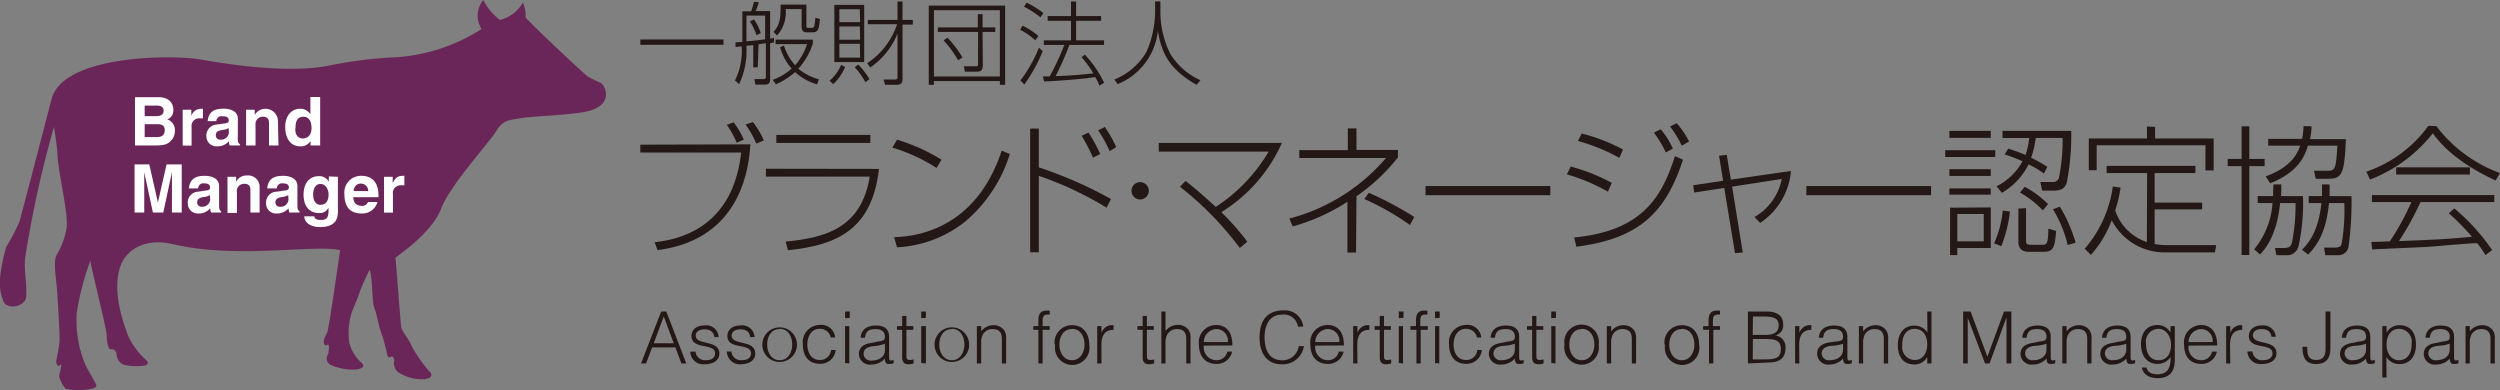 <svg xmlns="http://www.w3.org/2000/svg" viewBox="0 0 288.91 45.08"><rect x="0" y="0" width="288.91" height="45.08" fill="#808080" stroke="none"/><defs><style>.cls-1{fill:#6b2659;}.cls-2{fill:#fff;}.cls-3{fill:#231815;}</style></defs><g id="レイヤー_2" data-name="レイヤー 2"><g id="メインビジュアル"><g id="協会ロゴ"><path class="cls-1" d="M69.43,9.58a12.37,12.37,0,0,1-1.49-.74C67.32,8.4,61.19,2.62,60.73,2a3.25,3.25,0,0,0-.31-1.7,4.14,4.14,0,0,1-2.66,2A6.71,6.71,0,0,1,55.85,0a2.87,2.87,0,0,0-.2,3.35,20.8,20.8,0,0,1-9.77,3.26,48.85,48.85,0,0,0-8,1c-5,.92-12.07-.27-14.65-.73C20,6.31,7.55,6.31,6,11.31c-.06.19-3.45,13.29-3.78,14.38A24.8,24.8,0,0,1,.71,28.55,21,21,0,0,0,0,32.16a5.8,5.8,0,0,0,.43,2.75c.49.91,2.52.53,2.59-.63.11-1.69-.27-3-.11-4.49A124.91,124.91,0,0,1,6.24,14.66c.16,1.05.35,2.2.4,3.22.12,2.37,1.43,7.38,1,8.75a8.66,8.66,0,0,1-1,2.67c-.41.55-.34,1.55-.11,3.52.11,1,.39,6,.36,6.57a20.18,20.18,0,0,1-.38,2.22c-.06.34.13.92.45.57s-.13,1.08-.13,1.33a3.92,3.92,0,0,0,.73,1.39c.75.31,3.78.22,3.57-.38S10.27,43,9.86,42.14a13.45,13.45,0,0,1-1-5.9,31.29,31.29,0,0,1,1.58-6.12c.09.87,1.89,7.82,1.89,8.69s.26,1.67.48,1.57.63.1.66.6a1.39,1.39,0,0,0,.79,1.16,6.26,6.26,0,0,0,2.47.1c.59-.16.31-.5.06-.72a8.54,8.54,0,0,1-2-2.75c-.41-1.2-1.88-4.83-.92-7.87.68-2.11,2.95-3.42,6.06-2.69,7.67,1.77,16.29,0,19.38.7-.24,1.53-1.28,9-1.5,9.53a3,3,0,0,0-.4,1c0,.41.24.59.46.39s.14,1.06,0,1.18a.85.85,0,0,0,.27,1.13,6.25,6.25,0,0,0,3.17.54c.82-.16.78-.5.41-.81a4.66,4.66,0,0,1-1.35-2.25,8,8,0,0,1,.2-3.24c.17-.67.81-1.91,1-2.65a26.81,26.81,0,0,1,1.16-2.58c.38,1.48.22,3.64.55,4.51s.16.65.65,2.42a23.69,23.69,0,0,1,.77,2.65c.12.77.38.59.52.48s.42.26.32.54A1.33,1.33,0,0,0,46,43a5,5,0,0,0,2.77.83c1,0,1.22-.41,1-.73a17.48,17.48,0,0,1-2.14-3c-.39-1-1.16-1.73-1.26-2.32s-.53-6.57-.67-8C46.73,29,50,26.7,51,24.06s5.6-7.65,6.37-8.94,1.5-1.22,2.8-1.46,6.5-.38,8-.87C70.88,12,70,9.94,69.43,9.58Z"/><path class="cls-2" d="M15.6,11.23h2.71c1.37,0,1.72.86,1.72,1.43a1.1,1.1,0,0,1-.69,1.14,1.3,1.3,0,0,1,.87,1.35,1.58,1.58,0,0,1-.49,1.15c-.31.31-.62.51-1.76.51H15.6Zm1.12,2.19h1.37c.46,0,.82-.18.82-.63s-.33-.59-.85-.59H16.72Zm0,2.42h1.43c.57,0,.89-.24.89-.81s-.42-.68-.84-.68H16.72Z"/><path class="cls-2" d="M21.11,12.68h1v.71h0a1.2,1.2,0,0,1,1.13-.82h.21v1.11a1.62,1.62,0,0,0-.31,0,.88.88,0,0,0-1,1v2.15H21.11Z"/><path class="cls-2" d="M27.48,16c0,.49.11.6.24.64v.17H26.55a1.53,1.53,0,0,1-.1-.49,1.71,1.71,0,0,1-1.34.59,1.16,1.16,0,0,1-1.26-1.2,1.27,1.27,0,0,1,1.21-1.32l1-.14c.16,0,.38-.1.38-.33,0-.46-.44-.48-.72-.48A.59.59,0,0,0,25,14H24c.12-1.26,1-1.44,1.84-1.44.59,0,1.65.18,1.65,1.19Zm-1.06-1.2a1.71,1.71,0,0,1-.74.22c-.41.07-.74.17-.74.62a.48.48,0,0,0,.51.5.9.9,0,0,0,1-.81Z"/><path class="cls-2" d="M32.18,16.81H31.09V14.3c0-.3,0-.81-.71-.81a.84.84,0,0,0-.85.95v2.37H28.44V12.68h1v.6h0a1.44,1.44,0,0,1,2.68.67Z"/><path class="cls-2" d="M37,16.81H35.89v-.52h0a1.3,1.3,0,0,1-1.19.62c-1.23,0-1.74-1.08-1.74-2.21,0-1.43.81-2.13,1.71-2.13a1.34,1.34,0,0,1,1.2.64h0v-2H37ZM35,16c.69,0,1-.57,1-1.18s-.18-1.33-.93-1.33-.92.61-.92,1.26C34.06,15.26,34.25,16,35,16Z"/><path class="cls-2" d="M21,24.56H19.87V19.9h0l-1,4.66H17.67l-1-4.66h0v4.66H15.55V19h1.7l1,4.39h0l1-4.39H21Z"/><path class="cls-2" d="M25.32,23.75c0,.49.11.6.24.65v.16H24.39a1.85,1.85,0,0,1-.1-.49,1.67,1.67,0,0,1-1.33.6,1.16,1.16,0,0,1-1.26-1.2,1.25,1.25,0,0,1,1.2-1.32l1-.15c.17,0,.38-.1.38-.33,0-.45-.44-.48-.71-.48a.59.59,0,0,0-.67.58H21.83c.13-1.27,1-1.45,1.85-1.45.58,0,1.64.18,1.64,1.2Zm-1.06-1.2a1.71,1.71,0,0,1-.74.22c-.4.07-.73.18-.73.62a.47.47,0,0,0,.5.5.9.9,0,0,0,1-.81Z"/><path class="cls-2" d="M30,24.56H28.94V22.05c0-.3,0-.81-.71-.81a.84.84,0,0,0-.85,1v2.37H26.29V20.43h1V21h0a1.34,1.34,0,0,1,1.25-.72A1.32,1.32,0,0,1,30,21.7Z"/><path class="cls-2" d="M34.37,23.75c0,.49.11.6.24.65v.16H33.44a1.85,1.85,0,0,1-.1-.49,1.68,1.68,0,0,1-1.34.6,1.15,1.15,0,0,1-1.25-1.2A1.25,1.25,0,0,1,32,22.15l1-.15c.17,0,.38-.1.38-.33,0-.45-.44-.48-.72-.48a.58.58,0,0,0-.66.58H30.88c.12-1.27,1-1.45,1.85-1.45.58,0,1.64.18,1.64,1.2Zm-1.06-1.2a1.71,1.71,0,0,1-.74.22c-.4.07-.74.18-.74.62a.48.48,0,0,0,.51.5.9.9,0,0,0,1-.81Z"/><path class="cls-2" d="M39.05,20.43v3.91c0,.72-.06,1.9-2.09,1.9-.85,0-1.75-.36-1.8-1.24h1.18c0,.21.13.42.76.42s.86-.28.86-1V24a1.12,1.12,0,0,1-1.11.62c-1,0-1.77-.69-1.77-2.13s.81-2.13,1.71-2.13A1.24,1.24,0,0,1,38,21h0v-.61Zm-2,3.24c.73,0,.92-.63.92-1.2s-.33-1.21-.93-1.21c-.41,0-.85.3-.85,1.26C36.19,23.05,36.4,23.67,37.05,23.67Z"/><path class="cls-2" d="M43.62,23.35a1.8,1.8,0,0,1-1.82,1.32c-1.16,0-2-.56-2-2.26a1.92,1.92,0,0,1,2-2.09c.81,0,1.94.39,1.94,2.27v.2H40.83c0,.31.1,1,1,1a.7.7,0,0,0,.7-.45Zm-1.07-1.27a.83.83,0,0,0-.84-.86c-.51,0-.78.32-.85.86Z"/><path class="cls-2" d="M44.38,20.43h1v.72h0c.23-.42.47-.83,1.13-.83l.22,0v1.1a1.72,1.72,0,0,0-.32,0,.88.88,0,0,0-1,1v2.15H44.38Z"/><path class="cls-3" d="M74.08,42,76.41,36H77L79.31,42h-.57l-.69-1.85H75.36L74.66,42Zm1.47-2.33h2.31l-1.15-3.11Z"/><path class="cls-3" d="M80.37,40.62a1.11,1.11,0,0,0,1.27,1c.71,0,1-.38,1-.79,0-1.24-2.73-.36-2.73-2,0-.71.55-1.22,1.5-1.22a1.43,1.43,0,0,1,1.64,1.34h-.5c-.09-.66-.54-.89-1.15-.89s-1,.29-1,.73c0,1.16,2.73.43,2.73,2.07,0,.81-.74,1.24-1.74,1.24a1.5,1.5,0,0,1-1.62-1.45Z"/><path class="cls-3" d="M84.52,40.62a1.11,1.11,0,0,0,1.27,1c.72,0,1-.38,1-.79,0-1.24-2.73-.36-2.73-2,0-.71.56-1.22,1.5-1.22a1.43,1.43,0,0,1,1.64,1.34h-.5c-.09-.66-.53-.89-1.15-.89s-1,.29-1,.73c0,1.16,2.73.43,2.73,2.07,0,.81-.73,1.24-1.74,1.24A1.49,1.49,0,0,1,84,40.62Z"/><path class="cls-3" d="M88.1,39.83a2,2,0,1,1,4,0,2,2,0,1,1-4,0Zm2-1.8c-1,0-1.44.88-1.44,1.8s.5,1.8,1.44,1.8,1.45-.89,1.45-1.8S91.12,38,90.07,38Z"/><path class="cls-3" d="M96,39a1.24,1.24,0,0,0-1.27-1c-1,0-1.43.92-1.43,1.81s.42,1.79,1.43,1.79a1.26,1.26,0,0,0,1.31-1.15h.53a1.75,1.75,0,0,1-1.84,1.59c-1.35,0-1.95-1-1.95-2.23a2,2,0,0,1,1.95-2.26A1.6,1.6,0,0,1,96.51,39Z"/><path class="cls-3" d="M97.66,36.77V36h.54v.73Zm0,5.18V37.69h.49V42Z"/><path class="cls-3" d="M101.43,39.47a2.1,2.1,0,0,0,.65-.14c.16-.07.18-.29.18-.44,0-.5-.3-.86-1.06-.86s-1.15.22-1.24,1h-.5c.07-1,.82-1.41,1.75-1.41s1.54.34,1.54,1.33v2.31c0,.39.1.48.52.33v.39a1.15,1.15,0,0,1-.39.08l-.22,0c-.33,0-.39-.34-.39-.63a2.12,2.12,0,0,1-1.59.7,1.26,1.26,0,0,1-1.42-1.22c0-.72.49-1.16,1.49-1.29Zm.83.25A4.38,4.38,0,0,1,101,40c-.75.06-1.2.33-1.2.9a.82.82,0,0,0,.92.77c.78,0,1.55-.38,1.55-1.24Z"/><path class="cls-3" d="M105.58,42a2.1,2.1,0,0,1-.57.1c-.48,0-.75-.21-.75-.85V38.11h-.6v-.42h.6V36.51h.49v1.18h.8v.42h-.8V41c0,.42,0,.6.43.6a1.84,1.84,0,0,0,.4-.06Z"/><path class="cls-3" d="M106.46,36.77V36H107v.73Zm0,5.18V37.69H107V42Z"/><path class="cls-3" d="M108,39.83a2,2,0,1,1,4,0,2,2,0,1,1-4,0Zm2-1.8c-1,0-1.45.88-1.45,1.8s.51,1.8,1.45,1.8,1.45-.89,1.45-1.8S111,38,110,38Z"/><path class="cls-3" d="M113.39,42h-.5V37.69h.5v.6a1.79,1.79,0,0,1,1.37-.71,1.51,1.51,0,0,1,1.3.61,1.66,1.66,0,0,1,.21,1V42h-.49V39.18c0-.77-.31-1.15-1.1-1.15a1.24,1.24,0,0,0-1.19.83,2.15,2.15,0,0,0-.1.8Z"/><path class="cls-3" d="M119.41,38.11v-.42H120V37c0-.67.24-1.1.9-1.1a2.63,2.63,0,0,1,.41,0v.46a1,1,0,0,0-.29,0c-.52,0-.53.43-.53.81v.52h.82v.42h-.82V42H120V38.11Z"/><path class="cls-3" d="M121.88,39.83a2,2,0,0,1,2-2.25c1.33,0,2,1,2,2.25a2,2,0,1,1-3.94,0Zm2-1.8c-1,0-1.45.88-1.45,1.8s.51,1.8,1.45,1.8,1.45-.89,1.45-1.8S124.9,38,123.85,38Z"/><path class="cls-3" d="M127.29,42h-.49V37.69h.49v.8h0a1.3,1.3,0,0,1,1.4-.91v.54c-1.11,0-1.41.79-1.41,1.75Z"/><path class="cls-3" d="M133.38,42a2.27,2.27,0,0,1-.58.1c-.48,0-.75-.21-.75-.85V38.11h-.6v-.42h.6V36.51h.49v1.18h.8v.42h-.8V41c0,.42,0,.6.43.6a2,2,0,0,0,.41-.06Z"/><path class="cls-3" d="M134.21,42V36h.48v2.25a1.83,1.83,0,0,1,1.38-.71,1.49,1.49,0,0,1,1.3.61,1.66,1.66,0,0,1,.21,1V42h-.49V39.18c0-.77-.31-1.15-1.1-1.15a1.25,1.25,0,0,0-1.19.83,2.38,2.38,0,0,0-.11.8V42Z"/><path class="cls-3" d="M139.12,39.94a1.48,1.48,0,0,0,1.43,1.69,1.26,1.26,0,0,0,1.29-1h.55a1.78,1.78,0,0,1-1.84,1.42c-1.36,0-2-1-2-2.23a2,2,0,0,1,2-2.26c1.17,0,1.88.83,1.87,2.36Zm2.78-.41a1.34,1.34,0,0,0-1.35-1.5,1.5,1.5,0,0,0-1.43,1.5Z"/><path class="cls-3" d="M150,37.75a1.65,1.65,0,0,0-1.86-1.39c-1.43,0-2,1.22-2,2.62s.48,2.66,2.09,2.66A1.91,1.91,0,0,0,150.09,40h.59a2.46,2.46,0,0,1-2.57,2.1c-1.83,0-2.55-1.44-2.55-3.11,0-2.27,1.18-3.12,2.76-3.12a2.13,2.13,0,0,1,2.29,1.87Z"/><path class="cls-3" d="M152,39.94a1.48,1.48,0,0,0,1.43,1.69,1.26,1.26,0,0,0,1.29-1h.55a1.78,1.78,0,0,1-1.84,1.42c-1.36,0-2-1-2-2.23a2,2,0,0,1,2-2.26c1.17,0,1.88.83,1.88,2.36Zm2.78-.41a1.34,1.34,0,0,0-1.35-1.5,1.5,1.5,0,0,0-1.43,1.5Z"/><path class="cls-3" d="M156.87,42h-.49V37.69h.49v.8h0a1.28,1.28,0,0,1,1.38-.91v.54c-1.11,0-1.4.79-1.4,1.75Z"/><path class="cls-3" d="M160.77,42a2.09,2.09,0,0,1-.56.1c-.49,0-.76-.21-.76-.85V38.11h-.6v-.42h.6V36.51h.49v1.18h.8v.42h-.8V41c0,.42,0,.6.43.6a1.84,1.84,0,0,0,.4-.06Z"/><path class="cls-3" d="M161.65,36.77V36h.55v.73Zm0,5.18V37.69h.49V42Z"/><path class="cls-3" d="M163,38.11v-.42h.64V37c0-.67.24-1.1.9-1.1a2.73,2.73,0,0,1,.41,0v.46a1.11,1.11,0,0,0-.3,0c-.51,0-.52.43-.52.81v.52H165v.42h-.82V42h-.49V38.11Z"/><path class="cls-3" d="M165.84,36.77V36h.54v.73Zm0,5.18V37.69h.49V42Z"/><path class="cls-3" d="M170.68,39a1.24,1.24,0,0,0-1.27-1c-1,0-1.43.92-1.43,1.81s.41,1.79,1.43,1.79a1.25,1.25,0,0,0,1.31-1.15h.53a1.76,1.76,0,0,1-1.84,1.59c-1.35,0-1.95-1-1.95-2.23a2,2,0,0,1,1.95-2.26A1.6,1.6,0,0,1,171.18,39Z"/><path class="cls-3" d="M174.23,39.47a2,2,0,0,0,.65-.14c.17-.07.18-.29.18-.44,0-.5-.29-.86-1.06-.86s-1.15.22-1.24,1h-.5c.07-1,.82-1.41,1.75-1.41s1.55.34,1.55,1.33v2.31c0,.39.09.48.52.33v.39a1.27,1.27,0,0,1-.39.08l-.23,0c-.32,0-.38-.34-.39-.63a2.11,2.11,0,0,1-1.58.7,1.27,1.27,0,0,1-1.43-1.22c0-.72.5-1.16,1.49-1.29Zm.83.25a4.32,4.32,0,0,1-1.27.24c-.75.06-1.2.33-1.2.9a.82.82,0,0,0,.92.77c.78,0,1.55-.38,1.55-1.24Z"/><path class="cls-3" d="M178.38,42a2.09,2.09,0,0,1-.56.1c-.49,0-.76-.21-.76-.85V38.11h-.6v-.42h.6V36.51h.49v1.18h.8v.42h-.8V41c0,.42,0,.6.43.6a1.76,1.76,0,0,0,.4-.06Z"/><path class="cls-3" d="M179.27,36.77V36h.54v.73Zm0,5.18V37.69h.49V42Z"/><path class="cls-3" d="M180.8,39.83a2,2,0,1,1,3.95,0,2,2,0,1,1-3.95,0Zm2-1.8c-1,0-1.44.88-1.44,1.8s.5,1.8,1.44,1.8,1.45-.89,1.45-1.8S183.82,38,182.77,38Z"/><path class="cls-3" d="M186.19,42h-.5V37.69h.5v.6a1.79,1.79,0,0,1,1.37-.71,1.49,1.49,0,0,1,1.3.61,1.66,1.66,0,0,1,.21,1V42h-.49V39.18c0-.77-.31-1.15-1.1-1.15a1.22,1.22,0,0,0-1.18.83,2.15,2.15,0,0,0-.11.8Z"/><path class="cls-3" d="M192.36,39.83a2,2,0,0,1,2-2.25c1.33,0,2,1,2,2.25a2,2,0,1,1-3.94,0Zm2-1.8c-1,0-1.45.88-1.45,1.8s.5,1.8,1.45,1.8,1.45-.89,1.45-1.8S195.37,38,194.33,38Z"/><path class="cls-3" d="M196.82,38.11v-.42h.63V37c0-.67.25-1.1.91-1.1a2.63,2.63,0,0,1,.41,0v.46a1.11,1.11,0,0,0-.3,0c-.51,0-.52.43-.52.81v.52h.82v.42H198V42h-.5V38.11Z"/><path class="cls-3" d="M202,42V36h2.13c1.39,0,1.94.6,1.94,1.49a1.15,1.15,0,0,1-.94,1.27v0a1.35,1.35,0,0,1,1.21,1.47c0,1.23-.8,1.66-1.93,1.66Zm.55-3.3H204c1.16,0,1.55-.41,1.55-1.12s-.45-1-1.68-1h-1.29Zm0,2.83H204c1.23,0,1.8-.17,1.8-1.19s-.68-1.16-1.74-1.16h-1.49Z"/><path class="cls-3" d="M207.94,42h-.49V37.69h.49v.8h0a1.29,1.29,0,0,1,1.39-.91v.54c-1.11,0-1.41.79-1.41,1.75Z"/><path class="cls-3" d="M212.16,39.47a2,2,0,0,0,.65-.14c.17-.07.18-.29.18-.44,0-.5-.29-.86-1.06-.86s-1.15.22-1.24,1h-.5c.07-1,.82-1.41,1.75-1.41s1.55.34,1.55,1.33v2.31c0,.39.1.48.51.33v.39a1.14,1.14,0,0,1-.38.08l-.22,0c-.33,0-.39-.34-.4-.63a2.12,2.12,0,0,1-1.59.7A1.26,1.26,0,0,1,210,40.85c0-.72.5-1.16,1.49-1.29Zm.83.25a4.26,4.26,0,0,1-1.27.24c-.75.06-1.2.33-1.2.9a.82.82,0,0,0,.92.77c.78,0,1.55-.38,1.55-1.24Z"/><path class="cls-3" d="M215.31,42h-.49V37.69h.49v.6a1.81,1.81,0,0,1,1.37-.71,1.49,1.49,0,0,1,1.3.61,1.6,1.6,0,0,1,.22,1V42h-.5V39.18c0-.77-.31-1.15-1.1-1.15a1.23,1.23,0,0,0-1.18.83,2.15,2.15,0,0,0-.11.8Z"/><path class="cls-3" d="M222.72,36h.49V42h-.49v-.74h0a1.7,1.7,0,0,1-1.47.86c-1.38,0-1.93-1-1.93-2.23s.6-2.26,1.9-2.26a1.76,1.76,0,0,1,1.52.8Zm-1.44,2c-1,0-1.5.86-1.45,1.93a1.47,1.47,0,0,0,1.45,1.67c.93,0,1.44-.79,1.44-1.82S222.18,38,221.28,38Z"/><path class="cls-3" d="M226.87,42V36h.86l1.94,5.22h0L231.59,36h.85V42h-.56V36.68h0L229.92,42h-.52l-2-5.27h0V42Z"/><path class="cls-3" d="M235.67,39.47a2.1,2.1,0,0,0,.65-.14c.16-.07.18-.29.18-.44,0-.5-.3-.86-1.06-.86s-1.15.22-1.24,1h-.5c.07-1,.82-1.41,1.75-1.41s1.54.34,1.54,1.33v2.31c0,.39.1.48.52.33v.39a1.21,1.21,0,0,1-.39.08l-.22,0c-.33,0-.39-.34-.39-.63a2.12,2.12,0,0,1-1.59.7,1.26,1.26,0,0,1-1.42-1.22c0-.72.49-1.16,1.48-1.29Zm.83.25a4.38,4.38,0,0,1-1.27.24c-.75.06-1.2.33-1.2.9a.82.82,0,0,0,.92.77c.78,0,1.55-.38,1.55-1.24Z"/><path class="cls-3" d="M238.82,42h-.49V37.69h.49v.6a1.79,1.79,0,0,1,1.37-.71,1.49,1.49,0,0,1,1.3.61,1.59,1.59,0,0,1,.21,1V42h-.49V39.18c0-.77-.31-1.15-1.1-1.15a1.25,1.25,0,0,0-1.19.83,2.38,2.38,0,0,0-.1.8Z"/><path class="cls-3" d="M244.89,39.47a2.1,2.1,0,0,0,.66-.14c.16-.07.17-.29.17-.44,0-.5-.29-.86-1.06-.86s-1.14.22-1.24,1h-.5c.07-1,.82-1.41,1.75-1.41s1.55.34,1.55,1.33v2.31c0,.39.1.48.52.33v.39a1.27,1.27,0,0,1-.39.08l-.22,0c-.33,0-.39-.34-.4-.63a2.11,2.11,0,0,1-1.58.7,1.27,1.27,0,0,1-1.43-1.22c0-.72.5-1.16,1.49-1.29Zm.83.25a4.26,4.26,0,0,1-1.27.24c-.75.06-1.2.33-1.2.9a.82.82,0,0,0,.92.77c.78,0,1.55-.38,1.55-1.24Z"/><path class="cls-3" d="M250.84,37.69h.49v3.85c0,1.15-.38,2.16-2,2.16-1.25,0-1.76-.72-1.8-1.23h.53c.15.64.69.78,1.27.78,1.35,0,1.53-1,1.51-2a1.76,1.76,0,0,1-1.52.8c-1.3,0-1.9-1.06-1.9-2.25s.55-2.24,1.92-2.24a1.69,1.69,0,0,1,1.48.87h0ZM249.4,38A1.47,1.47,0,0,0,248,39.69c0,1.08.43,1.94,1.45,1.94s1.44-.83,1.44-1.79S250.33,38,249.4,38Z"/><path class="cls-3" d="M252.92,39.94a1.48,1.48,0,0,0,1.43,1.69,1.26,1.26,0,0,0,1.29-1h.55a1.78,1.78,0,0,1-1.84,1.42c-1.37,0-1.95-1-1.95-2.23a2,2,0,0,1,1.95-2.26c1.17,0,1.88.83,1.88,2.36Zm2.78-.41a1.34,1.34,0,0,0-1.35-1.5,1.5,1.5,0,0,0-1.43,1.5Z"/><path class="cls-3" d="M257.74,42h-.48V37.69h.48v.8h0a1.28,1.28,0,0,1,1.38-.91v.54c-1.11,0-1.41.79-1.41,1.75Z"/><path class="cls-3" d="M260.3,40.62a1.11,1.11,0,0,0,1.27,1c.71,0,1.05-.38,1.05-.79,0-1.24-2.73-.36-2.73-2,0-.71.56-1.22,1.5-1.22A1.43,1.43,0,0,1,263,38.92h-.5c-.09-.66-.53-.89-1.15-.89s-1,.29-1,.73c0,1.16,2.73.43,2.73,2.07,0,.81-.74,1.24-1.74,1.24a1.5,1.5,0,0,1-1.62-1.45Z"/><path class="cls-3" d="M266.63,40.08c0,.74,0,1.52,1.07,1.52.77,0,1.05-.45,1.05-1.28V36h.56v4.3c0,1.14-.53,1.77-1.67,1.77-1.34,0-1.56-1-1.56-2Z"/><path class="cls-3" d="M272.6,39.47a2,2,0,0,0,.64-.14c.17-.07.19-.29.19-.44,0-.5-.3-.86-1.07-.86s-1.15.22-1.23,1h-.51c.08-1,.82-1.41,1.75-1.41s1.55.34,1.55,1.33v2.31c0,.39.1.48.52.33v.39a1.27,1.27,0,0,1-.39.08l-.22,0c-.33,0-.39-.34-.4-.63a2.12,2.12,0,0,1-1.59.7,1.26,1.26,0,0,1-1.42-1.22c0-.72.5-1.16,1.49-1.29Zm.83.25a4.39,4.39,0,0,1-1.28.24c-.75.06-1.2.33-1.2.9a.82.82,0,0,0,.92.77c.78,0,1.56-.38,1.56-1.24Z"/><path class="cls-3" d="M275.8,43.63h-.49V37.69h.49v.76h0a1.69,1.69,0,0,1,1.48-.87c1.37,0,1.92,1,1.92,2.24s-.6,2.25-1.9,2.25a1.76,1.76,0,0,1-1.52-.8Zm1.44-2c1,0,1.49-.86,1.46-1.94A1.48,1.48,0,0,0,277.24,38c-.93,0-1.44.79-1.44,1.81S276.34,41.63,277.24,41.63Z"/><path class="cls-3" d="M282.27,39.47a2,2,0,0,0,.65-.14c.17-.07.18-.29.18-.44,0-.5-.3-.86-1.06-.86s-1.15.22-1.24,1h-.5c.07-1,.82-1.41,1.75-1.41s1.55.34,1.55,1.33v2.31c0,.39.09.48.51.33v.39a1.14,1.14,0,0,1-.38.08l-.22,0c-.33,0-.39-.34-.4-.63a2.12,2.12,0,0,1-1.59.7,1.26,1.26,0,0,1-1.42-1.22c0-.72.5-1.16,1.49-1.29Zm.83.25a4.32,4.32,0,0,1-1.27.24c-.75.06-1.2.33-1.2.9a.82.82,0,0,0,.92.77c.78,0,1.55-.38,1.55-1.24Z"/><path class="cls-3" d="M285.42,42h-.49V37.69h.49v.6a1.81,1.81,0,0,1,1.38-.71,1.48,1.48,0,0,1,1.29.61,1.6,1.6,0,0,1,.22,1V42h-.5V39.18c0-.77-.31-1.15-1.1-1.15a1.23,1.23,0,0,0-1.18.83,2.15,2.15,0,0,0-.11.8Z"/><path class="cls-3" d="M86.72,16.68c-.44,7-4.1,11.38-10.73,12.22L75.65,28c2.32-.29,9-1.31,10-10.37H74v-.91Zm-1.58-.18A10.8,10.8,0,0,0,84,14.43l.78-.3a10.16,10.16,0,0,1,1.18,2Zm2.26.1a11,11,0,0,0-1.24-2.21l.86-.28a10.05,10.05,0,0,1,1.25,2.12Z"/><path class="cls-3" d="M101.58,19.52c-.81,7.06-4.9,8.81-10.52,9.4l-.26-1c4.66-.45,8.75-1.6,9.71-7.51h-12v-.91Zm-1-3.93v.93H89.72v-.93Z"/><path class="cls-3" d="M108.23,19.41a19.6,19.6,0,0,0-5.11-2.35l.55-.92a22,22,0,0,1,5.13,2.31Zm-4.9,8c4.82-.15,10-2.63,12.43-10l.94.39a16.72,16.72,0,0,1-5.13,7.78,13.72,13.72,0,0,1-7.91,3Z"/><path class="cls-3" d="M120.05,14.86v4.48A48.53,48.53,0,0,1,128.39,23l-.51,1a39.7,39.7,0,0,0-7.83-3.68v8.83h-1V14.86Zm6.26,3.36A20.87,20.87,0,0,0,125,15.69l.79-.37a18.06,18.06,0,0,1,1.36,2.48Zm1.93-.75a15.61,15.61,0,0,0-1.33-2.41l.77-.39A16.29,16.29,0,0,1,129,17Z"/><path class="cls-3" d="M132.76,22.05a1,1,0,1,1-1-1A1,1,0,0,1,132.76,22.05Z"/><path class="cls-3" d="M143.28,28.66a37.38,37.38,0,0,0-6.92-7.08l.65-.67c1.44,1.14,2.12,1.76,3.49,3a19.32,19.32,0,0,0,6.11-6.39h-12.7v-1h14.23a18,18,0,0,1-7,8,28.66,28.66,0,0,1,3,3.41Z"/><path class="cls-3" d="M156.71,29.18h-1V23.32a22.9,22.9,0,0,1-6.32,2.85l-.39-.91a22,22,0,0,0,11.17-7H150.15v-.91h5.61V14.84h1v2.49h4.79v.86a22,22,0,0,1-4.79,4.49ZM162.94,26a30.24,30.24,0,0,0-5.27-3l.52-.72a40,40,0,0,1,5.25,2.79Z"/><path class="cls-3" d="M179.16,21.5v1.06H164.74V21.5Z"/><path class="cls-3" d="M185.82,22.15a22.47,22.47,0,0,0-4.74-2l.43-.9a21.24,21.24,0,0,1,4.75,1.88Zm-3.9,5.29c7.89-.75,10.13-4.69,11.65-9.4l.92.41c-2,6.18-5.14,9.15-12.32,10.06Zm5.22-9.2a22.3,22.3,0,0,0-4.79-1.95l.44-.86a20.64,20.64,0,0,1,4.77,1.85Zm5.37-.62a12.86,12.86,0,0,0-1.38-2.29l.78-.39a8.73,8.73,0,0,1,1.41,2.24Zm1.85-.78A13.27,13.27,0,0,0,193,14.62l.76-.39a9.7,9.7,0,0,1,1.43,2.12Z"/><path class="cls-3" d="M198.66,18l.89-.11.47,2.87,6.95-1a8,8,0,0,1-3.56,6l-.65-.68a6.56,6.56,0,0,0,3.15-4.4l-5.74.89,1.23,7.61-.9.07-1.24-7.53-3.47.53-.12-.84,3.46-.52Z"/><path class="cls-3" d="M223.16,21.5v1.06H208.75V21.5Z"/><path class="cls-3" d="M230.58,17.36v.78H224.8v-.78Zm-.52-2.24v.81h-4.78v-.81Zm0,4.43v.78h-4.78v-.78Zm0,2.22v.73h-4.78v-.73Zm0,2.2v4.69h-3.87v.82h-.83V24Zm-.81.76h-3.06v3.16h3.06Zm1.2,3.39a12.53,12.53,0,0,0,1-3.79l.83.12a15.93,15.93,0,0,1-1,4Zm5.75-8.06A9.52,9.52,0,0,0,234.43,19a7.87,7.87,0,0,1-3.08,3.28l-.62-.75a7,7,0,0,0,3-2.89,17.77,17.77,0,0,0-2.06-.79l.41-.68c1.05.34,1.54.55,2,.73a8.48,8.48,0,0,0,.42-1.95h-3.08v-.83h7.94a28.62,28.62,0,0,1-.5,5.91c-.16.55-.45,1-1.5,1H236l-.21-1,1.35,0a.71.71,0,0,0,.83-.64,22.94,22.94,0,0,0,.4-4.45h-3.11a10.62,10.62,0,0,1-.54,2.29,16.24,16.24,0,0,1,1.88,1.05Zm-2.06,4v3.71c0,.33,0,.52.55.52H236c.49,0,.69,0,.72-1.87l.89.27c-.15,2-.35,2.41-1.47,2.41h-1.56c-.46,0-1.33,0-1.33-1.21V24.1Zm1.94.25a11.52,11.52,0,0,0-2.64-2.06l.55-.66a11.13,11.13,0,0,1,2.69,2Zm2.87,4a14,14,0,0,0-1.7-4.12l.8-.31a17.51,17.51,0,0,1,1.82,4.17Z"/><path class="cls-3" d="M248.13,20h-4.68v-.83h10.26V20H249v3.41h5.49v.79H249v4a8.09,8.09,0,0,0,1.61.13h5.5l-.14.84h-5.75a6.88,6.88,0,0,1-6.18-3.72,12.58,12.58,0,0,1-2.4,4l-.72-.7a14,14,0,0,0,3.25-7.2l.89.14a14.87,14.87,0,0,1-.62,2.63,5.76,5.76,0,0,0,3.66,3.65Zm.92-5.34V16h6.77v3.69h-.95V16.79H242.3v2.88h-.91V16h6.72V14.62Z"/><path class="cls-3" d="M259.94,14.6v3.77h1.77v.83h-1.77V29.47h-.89V19.2h-1.61v-.83h1.61V14.6Zm6.2,8.07a23.06,23.06,0,0,1-.52,5.82,1.37,1.37,0,0,1-1.49,1h-1.06l-.16-.83,1,0c.47,0,.81-.08.95-.6a21.66,21.66,0,0,0,.42-4.59h-1.78c-.12,1.1-.48,4.09-2.33,5.94l-.67-.6a9.37,9.37,0,0,0,2.12-5.34h-1.71v-.81h1.78c0-.54,0-.91.05-1.35h.9c0,.76,0,1.07-.05,1.35Zm1-8.07a8.34,8.34,0,0,1-.19,1.48h4.15c-.16,4-.45,4.58-2,4.58h-1.48l-.2-.93,1.52,0c.95,0,1-.16,1.18-2.9h-3.41c-.45,1.56-1.39,3.16-4.36,4.35l-.52-.8c2.87-1.05,3.6-2.48,4-3.55h-3.71v-.78h3.92a9.9,9.9,0,0,0,.17-1.48Zm4.61,8.07a38.52,38.52,0,0,1-.34,5.82,1.18,1.18,0,0,1-1.27,1h-1.41l-.16-.88,1.26,0c.62,0,.7-.22.77-.4a22.73,22.73,0,0,0,.32-4.74h-1.77c-.29,2.81-1,4.51-2.41,5.95l-.72-.56c.55-.54,1.9-1.89,2.25-5.39h-1.47v-.81h1.54c0-.67,0-1,0-1.35h.88c0,.29,0,.44,0,1.35Z"/><path class="cls-3" d="M281.56,14.58A16.15,16.15,0,0,0,288.91,20l-.51.86c-2.25-1.06-5.34-2.77-7.25-5.46a17,17,0,0,1-7.26,5.35l-.43-.91a14.65,14.65,0,0,0,7.17-5.3Zm2.07,9.5A23.49,23.49,0,0,1,288,28.9l-.78.58a8.57,8.57,0,0,0-.95-1.38c-.87,0-5,.39-5.9.44s-5.36.23-6.23.29l-.1-.87c.14,0,1.88-.05,2.14-.07a29.85,29.85,0,0,0,2.49-4.54h-4.56v-.81h14.14v.81h-8.53a34.21,34.21,0,0,1-2.48,4.51c4.18-.16,5.66-.23,8.42-.5A26.39,26.39,0,0,0,283,24.65Zm-6.72-4.74h8.52v.83h-8.52Z"/><path class="cls-3" d="M83.61,4.56v.62H74V4.56Z"/><path class="cls-3" d="M87.57,7.78h-.52V5.21l-.79.09a9.17,9.17,0,0,1-.84,4.42l-.48-.43a7.64,7.64,0,0,0,.77-3.93L85,5.43l0-.53.79-.05V1.31H86.8c.11-.27.3-.95.34-1.12l.56.09c-.06.16-.31.91-.37,1H89V4.47l.45-.09V4.9L89,5V9.17c0,.54-.29.61-.71.61h-1l-.11-.64,1,0c.27,0,.33-.07.33-.27V5c-.14,0-.74.11-.85.12Zm-1.31-3c1.16-.11,1.49-.14,2.16-.24V1.8H86.26Zm1.16-.72a6.66,6.66,0,0,0-.76-1.59l.48-.22a5.82,5.82,0,0,1,.78,1.58Zm7,5.69a6.38,6.38,0,0,1-2.53-1.42,8.52,8.52,0,0,1-2.22,1.41l-.37-.51a6.88,6.88,0,0,0,2.19-1.3,6.33,6.33,0,0,1-1.34-2.47l.45-.19a6,6,0,0,0,1.29,2.27A7,7,0,0,0,93.27,5.1H89.63V4.58h4.3v.48a8,8,0,0,1-1.67,2.88,6.31,6.31,0,0,0,2.38,1.23ZM93.19.53V3c0,.22.08.22.25.22h.34c.29,0,.34,0,.45-1.17l.52.15c-.1,1.25-.23,1.54-.9,1.54h-.61c-.31,0-.6-.1-.6-.72V1.05H90.8a4,4,0,0,1-1,3.05l-.41-.42c.78-.84.82-1.64.82-3.15Z"/><path class="cls-3" d="M95.87,9.33A5,5,0,0,0,97.2,7.5l.47.23a5.84,5.84,0,0,1-1.38,2Zm4-8.77V7.17H96.42V.56Zm-.51.5H97v1.5H99.4Zm0,2H97V4.59H99.4Zm0,2H97V6.66H99.4Zm.65,4.44a8.41,8.41,0,0,0-1.23-1.72l.4-.33a9.36,9.36,0,0,1,1.3,1.69Zm.2-2.19a8.66,8.66,0,0,0,3.46-4.51h-3.38V2.3h3.43V.18h.58V2.3h1.19v.54h-1.19V9.1c0,.44-.11.7-.75.7h-1.27l-.17-.61,1.29,0c.25,0,.32-.07.32-.32v-5a8.58,8.58,0,0,1-3.14,3.92Z"/><path class="cls-3" d="M116.16.65V9.8h-.61V9.37h-7.62V9.8h-.6V.65Zm-8.23.53V8.84h7.62V1.18Zm5.65,6.34c0,.65-.27.76-.69.76h-1.38l-.13-.62,1.43,0c.22,0,.22-.14.22-.26V3.69h-4.65V3.17H113V1.64h.55V3.17h1.47v.52h-1.47Zm-4.1-3.17a11.76,11.76,0,0,1,1.74,2.29l-.5.33a11.78,11.78,0,0,0-1.67-2.29Z"/><path class="cls-3" d="M119.64,4.66a7.56,7.56,0,0,0-1.75-1.22l.29-.47A8.91,8.91,0,0,1,120,4.16Zm-1.72,4.65a16.1,16.1,0,0,0,2.14-3.79l.45.38a18.81,18.81,0,0,1-2.13,3.86ZM120.24,2a10.44,10.44,0,0,0-1.9-1.22l.3-.47a10.5,10.5,0,0,1,1.94,1.2Zm5.12,4.31a12.76,12.76,0,0,1,2.24,3.26l-.55.33a5.33,5.33,0,0,0-.49-1c-1.27.23-4.9.5-5.91.51l-.12-.58h.77A29.6,29.6,0,0,0,123,5.19h-2.37V4.66h3.14V2.4h-2.7V1.86h2.7V.18h.59V1.86h2.89V2.4h-2.89V4.66h3.23v.53h-4A36.91,36.91,0,0,1,122,8.79a43.19,43.19,0,0,0,4.34-.32,11.19,11.19,0,0,0-1.35-1.86Z"/><path class="cls-3" d="M134.1.16V1.44a10.92,10.92,0,0,0,1.17,4.83,7.87,7.87,0,0,0,3.46,3l-.46.53c-2.61-1.52-4-3.11-4.46-6.27a7.48,7.48,0,0,1-4.65,6.19l-.38-.53A7.58,7.58,0,0,0,132.49,6a12,12,0,0,0,1-4.51V.16Z"/></g></g></g></svg>